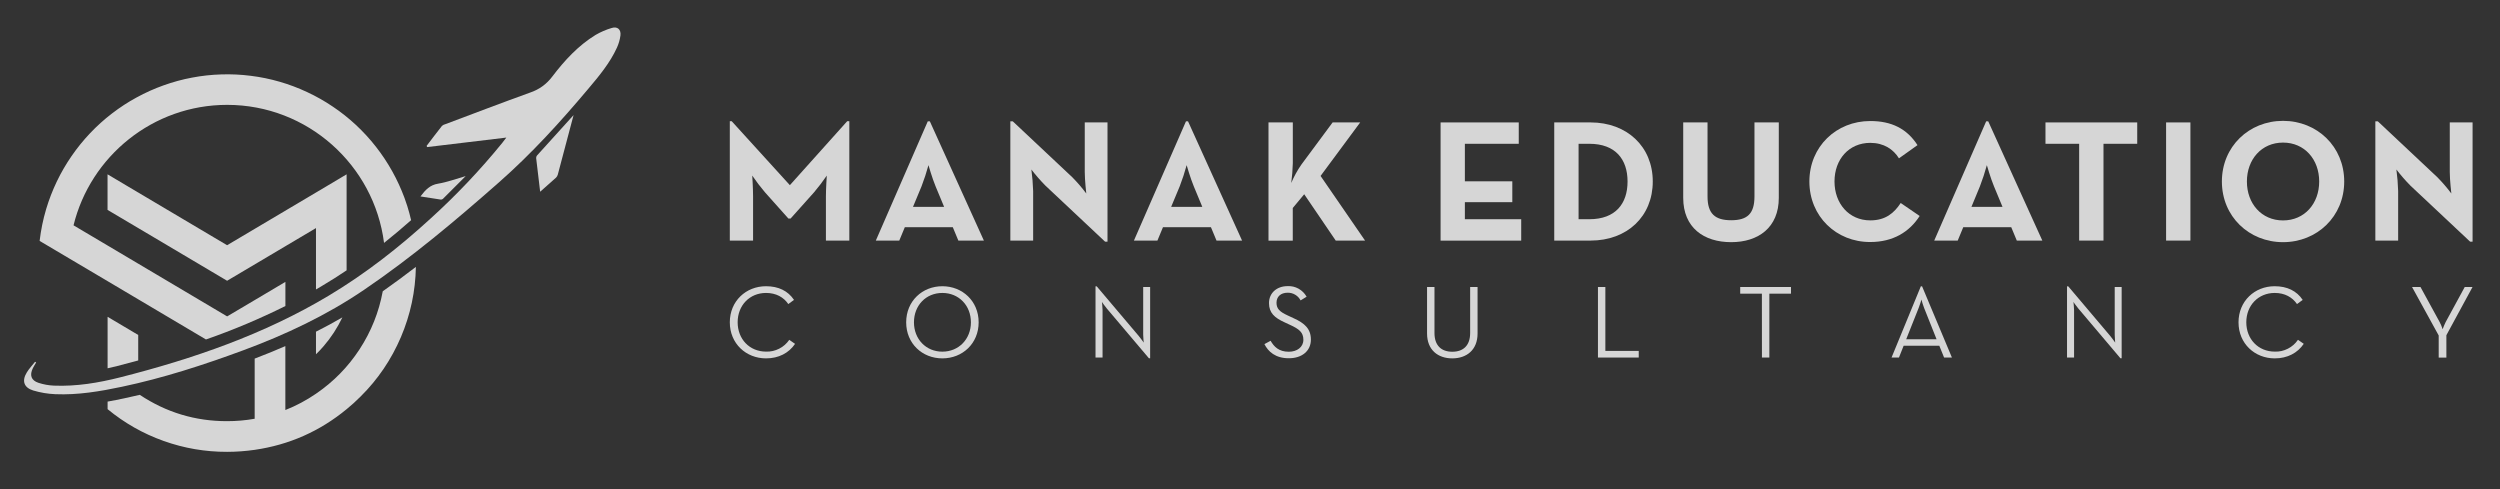 <svg version="1.0" preserveAspectRatio="xMidYMid meet" viewBox="90 156.75 210.75 41.25" zoomAndPan="magnify" xmlns:xlink="http://www.w3.org/1999/xlink" xmlns="http://www.w3.org/2000/svg" style="max-height: 500px" width="210.75" height="41.25"><rect x="90" y="156.75" width="210.75" height="41.25" fill="#333333" stroke="none"/><defs><filter id="56817aaca4" height="100%" width="100%" y="0%" x="0%"><feColorMatrix color-interpolation-filters="sRGB" values="0 0 0 0 1 0 0 0 0 1 0 0 0 0 1 0 0 0 1 0"/></filter><mask id="f8271c035c"><g filter="url(#56817aaca4)"><rect fill-opacity="0.8" height="450" y="-37.5" fill="#000000" width="450" x="-37.5"/></g></mask><clipPath id="4d919f09be"><path clip-rule="nonzero" d="M 1 1 L 51.559 1 L 51.559 32 L 1 32 Z M 1 1"/></clipPath><clipPath id="9efb576b53"><rect height="38" y="0" width="52" x="0"/></clipPath><mask id="8b6c3fccdd"><g filter="url(#56817aaca4)"><rect fill-opacity="0.8" height="450" y="-37.5" fill="#000000" width="450" x="-37.5"/></g></mask><clipPath id="8973881d68"><path clip-rule="nonzero" d="M 0.199 0.559 L 11 0.559 L 11 12 L 0.199 12 Z M 0.199 0.559"/></clipPath><clipPath id="81c3015141"><path clip-rule="nonzero" d="M 12 0.559 L 22 0.559 L 22 12 L 12 12 Z M 12 0.559"/></clipPath><clipPath id="91ced6df54"><path clip-rule="nonzero" d="M 24 0.559 L 33 0.559 L 33 12 L 24 12 Z M 24 0.559"/></clipPath><clipPath id="790fcdbeb4"><path clip-rule="nonzero" d="M 34 0.559 L 44 0.559 L 44 12 L 34 12 Z M 34 0.559"/></clipPath><clipPath id="9ab65c3219"><path clip-rule="nonzero" d="M 91 0.559 L 101 0.559 L 101 12 L 91 12 Z M 91 0.559"/></clipPath><clipPath id="8ccc18789a"><path clip-rule="nonzero" d="M 102 0.559 L 112 0.559 L 112 12 L 102 12 Z M 102 0.559"/></clipPath><clipPath id="c371e86428"><path clip-rule="nonzero" d="M 126 0.559 L 137 0.559 L 137 12 L 126 12 Z M 126 0.559"/></clipPath><clipPath id="427ac6e1ea"><path clip-rule="nonzero" d="M 139 0.559 L 147.801 0.559 L 147.801 12 L 139 12 Z M 139 0.559"/></clipPath><clipPath id="fad05ced22"><path clip-rule="nonzero" d="M 0.199 14 L 7 14 L 7 21 L 0.199 21 Z M 0.199 14"/></clipPath><clipPath id="c37adee15b"><path clip-rule="nonzero" d="M 142 14 L 147.801 14 L 147.801 21 L 142 21 Z M 142 14"/></clipPath><clipPath id="c00853b4b2"><rect height="22" y="0" width="148" x="0"/></clipPath></defs><g mask="url(#f8271c035c)"><g transform="matrix(1, 0, 0, 1, 91, 158)"><g clip-path="url(#9efb576b53)"><path fill-rule="nonzero" fill-opacity="1" d="M 27.863 25.504 C 27.441 26.391 26.91 27.207 26.27 27.945 C 26.07 28.18 25.859 28.402 25.637 28.613 L 25.637 26.711 C 26.406 26.324 27.148 25.922 27.863 25.504 Z M 27.863 25.504" fill="#ffffff"/><path fill-rule="nonzero" fill-opacity="1" d="M 44.301 11.824 C 45.348 10.66 46.398 9.504 47.352 8.453 C 46.934 10.027 46.48 11.754 46.02 13.477 C 45.992 13.574 45.945 13.652 45.875 13.723 C 45.461 14.102 45.035 14.469 44.535 14.914 C 44.41 13.898 44.301 12.988 44.199 12.082 C 44.199 11.98 44.23 11.895 44.301 11.824 Z M 44.301 11.824" fill="#ffffff"/><path fill-rule="nonzero" fill-opacity="1" d="M 36.152 15.574 C 35.602 15.492 35.055 15.406 34.445 15.309 C 34.871 14.742 35.254 14.344 35.93 14.234 C 36.691 14.109 37.43 13.832 38.258 13.594 C 37.586 14.27 36.965 14.895 36.34 15.512 C 36.285 15.559 36.223 15.582 36.152 15.574 Z M 36.152 15.574" fill="#ffffff"/><path fill-rule="nonzero" fill-opacity="1" d="M 8.07 25.457 L 10.652 26.988 L 10.652 29.137 C 10.078 29.297 9.492 29.449 8.895 29.602 C 8.613 29.672 8.34 29.738 8.07 29.797 Z M 8.07 25.457" fill="#ffffff"/><path fill-rule="nonzero" fill-opacity="1" d="M 25.637 23.152 L 25.637 17.977 L 18.145 22.418 L 11.973 18.758 L 8.066 16.445 L 8.066 13.445 L 9.617 14.367 L 18.145 19.422 L 26.656 14.375 L 28.219 13.445 L 28.219 21.539 C 27.555 21.988 26.887 22.41 26.215 22.809 C 26.027 22.93 25.832 23.043 25.637 23.152 Z M 25.637 23.152" fill="#ffffff"/><path fill-rule="nonzero" fill-opacity="1" d="M 4.82 20.527 L 2.34 19.059 C 2.449 18.148 2.629 17.254 2.891 16.375 C 3.129 15.582 3.426 14.809 3.785 14.059 C 4.145 13.309 4.559 12.594 5.031 11.91 C 5.5 11.227 6.023 10.582 6.594 9.98 C 7.168 9.375 7.781 8.82 8.441 8.316 C 9.102 7.809 9.793 7.355 10.523 6.961 C 11.254 6.562 12.008 6.223 12.789 5.945 C 13.574 5.664 14.371 5.445 15.188 5.293 C 16.004 5.137 16.828 5.047 17.66 5.023 C 18.488 4.996 19.316 5.035 20.141 5.141 C 20.965 5.242 21.777 5.41 22.574 5.641 C 23.371 5.871 24.148 6.164 24.898 6.516 C 25.652 6.867 26.375 7.277 27.062 7.742 C 27.75 8.203 28.398 8.719 29.008 9.285 C 29.613 9.852 30.176 10.461 30.688 11.117 C 31.199 11.77 31.66 12.461 32.062 13.184 C 32.469 13.91 32.812 14.664 33.102 15.441 C 33.188 15.672 33.266 15.906 33.34 16.141 C 33.461 16.527 33.566 16.918 33.656 17.312 C 32.891 17.988 32.129 18.625 31.375 19.227 C 30.539 12.672 24.93 7.59 18.148 7.59 C 11.895 7.59 6.625 11.922 5.199 17.746 L 8.074 19.449 L 10.656 20.98 L 18.148 25.422 L 20.473 24.047 L 23.059 22.512 L 23.059 24.547 C 20.887 25.629 18.656 26.57 16.363 27.367 L 10.656 23.984 L 8.074 22.453 Z M 4.82 20.527" fill="#ffffff"/><path fill-rule="nonzero" fill-opacity="1" d="M 31.266 23.305 C 32.215 22.637 33.148 21.949 34.059 21.25 C 34.023 23.305 33.602 25.277 32.797 27.168 C 31.988 29.059 30.859 30.73 29.398 32.176 C 29.023 32.555 28.629 32.91 28.223 33.242 C 25.957 35.109 23.375 36.25 20.469 36.672 C 19.699 36.781 18.926 36.84 18.145 36.84 C 16.309 36.844 14.523 36.539 12.793 35.922 C 11.062 35.305 9.488 34.41 8.07 33.242 L 8.07 32.605 C 8.547 32.52 9.02 32.426 9.477 32.328 C 9.91 32.234 10.348 32.137 10.785 32.035 C 13.016 33.52 15.469 34.258 18.145 34.254 C 18.926 34.254 19.703 34.188 20.469 34.051 L 20.469 28.98 C 21.363 28.641 22.223 28.289 23.055 27.926 L 23.055 33.316 C 23.965 32.957 24.828 32.496 25.637 31.941 C 27.113 30.934 28.34 29.684 29.316 28.188 C 30.293 26.688 30.941 25.062 31.266 23.305 Z M 31.266 23.305" fill="#ffffff"/><g clip-path="url(#4d919f09be)"><path fill-rule="nonzero" fill-opacity="1" d="M 51.305 1.73 C 51.258 2.09 51.16 2.43 51.012 2.758 C 50.418 4.062 49.504 5.156 48.59 6.238 C 46.246 9.027 43.797 11.719 41.059 14.125 C 37.418 17.332 33.707 20.457 29.688 23.184 C 26.516 25.34 23.066 26.965 19.473 28.293 C 16.137 29.523 12.758 30.621 9.273 31.355 C 7.426 31.746 5.562 32.059 3.66 31.98 C 3.027 31.953 2.406 31.848 1.801 31.668 C 1.012 31.426 0.824 30.855 1.258 30.148 C 1.453 29.824 1.723 29.547 1.957 29.246 L 2.047 29.305 C 1.953 29.465 1.855 29.621 1.773 29.781 C 1.477 30.375 1.625 30.82 2.246 31.023 C 2.668 31.16 3.098 31.238 3.535 31.258 C 5.441 31.336 7.305 31.023 9.137 30.559 C 15.289 28.996 21.254 26.945 26.73 23.664 C 29.812 21.816 32.633 19.613 35.281 17.188 C 37.461 15.211 39.48 13.082 41.336 10.801 C 41.434 10.676 41.531 10.547 41.684 10.348 L 35.012 11.148 L 34.961 11.051 C 35.391 10.484 35.82 9.918 36.258 9.363 C 36.344 9.289 36.441 9.238 36.551 9.215 C 38.926 8.324 41.293 7.418 43.676 6.559 C 44.445 6.301 45.074 5.848 45.562 5.199 C 46.59 3.848 47.742 2.594 49.207 1.695 C 49.637 1.445 50.09 1.25 50.566 1.109 C 51.039 0.957 51.363 1.227 51.305 1.73 Z M 51.305 1.73" fill="#ffffff"/></g></g></g></g><g mask="url(#8b6c3fccdd)"><g transform="matrix(1, 0, 0, 1, 151, 166)"><g clip-path="url(#c00853b4b2)"><g clip-path="url(#8973881d68)"><path fill-rule="nonzero" fill-opacity="1" d="M 0.523 0.965 L 0.68 0.965 L 5.586 6.359 L 10.422 0.965 L 10.598 0.965 L 10.598 11.031 L 8.625 11.031 L 8.625 7.297 C 8.625 6.621 8.699 5.551 8.699 5.551 C 8.367 6.039 8.008 6.508 7.629 6.957 L 5.648 9.172 L 5.461 9.172 L 3.484 6.957 C 3.102 6.508 2.746 6.039 2.414 5.551 C 2.414 5.551 2.484 6.621 2.484 7.297 L 2.484 11.031 L 0.523 11.031 Z M 0.523 0.965" fill="#ffffff"/></g><g clip-path="url(#81c3015141)"><path fill-rule="nonzero" fill-opacity="1" d="M 17.211 0.98 L 17.387 0.98 L 21.941 11.031 L 19.789 11.031 L 19.32 9.902 L 15.277 9.902 L 14.809 11.031 L 12.832 11.031 Z M 18.59 8.191 L 17.871 6.461 C 17.578 5.758 17.27 4.672 17.27 4.672 C 17.105 5.277 16.91 5.875 16.684 6.461 L 15.965 8.191 Z M 18.59 8.191" fill="#ffffff"/></g><g clip-path="url(#91ced6df54)"><path fill-rule="nonzero" fill-opacity="1" d="M 27.133 6.402 C 26.711 5.973 26.312 5.52 25.945 5.039 C 26.027 5.641 26.074 6.246 26.094 6.855 L 26.094 11.031 L 24.172 11.031 L 24.172 0.98 L 24.379 0.98 L 29.402 5.699 C 29.824 6.129 30.215 6.582 30.574 7.062 C 30.574 7.062 30.445 5.934 30.445 5.246 L 30.445 1.07 L 32.363 1.07 L 32.363 11.121 L 32.156 11.121 Z M 27.133 6.402" fill="#ffffff"/></g><g clip-path="url(#790fcdbeb4)"><path fill-rule="nonzero" fill-opacity="1" d="M 38.977 0.98 L 39.152 0.98 L 43.707 11.031 L 41.551 11.031 L 41.082 9.902 L 37.039 9.902 L 36.57 11.031 L 34.59 11.031 Z M 40.355 8.191 L 39.637 6.461 C 39.344 5.758 39.035 4.672 39.035 4.672 C 38.871 5.277 38.676 5.875 38.449 6.461 L 37.727 8.191 Z M 40.355 8.191" fill="#ffffff"/></g><path fill-rule="nonzero" fill-opacity="1" d="M 48.703 4.629 L 51.34 1.07 L 53.664 1.07 L 50.324 5.582 L 54.074 11.031 L 51.602 11.031 L 48.945 7.125 L 47.98 8.285 L 47.98 11.039 L 45.934 11.039 L 45.934 1.07 L 47.984 1.07 L 47.984 4.508 C 47.969 5.066 47.926 5.621 47.852 6.176 C 48.082 5.633 48.363 5.117 48.703 4.629 Z M 48.703 4.629" fill="#ffffff"/><path fill-rule="nonzero" fill-opacity="1" d="M 60.441 1.07 L 67.031 1.07 L 67.031 2.871 L 62.488 2.871 L 62.488 6.035 L 66.488 6.035 L 66.488 7.793 L 62.488 7.793 L 62.488 9.23 L 67.238 9.23 L 67.238 11.035 L 60.441 11.035 Z M 60.441 1.07" fill="#ffffff"/><path fill-rule="nonzero" fill-opacity="1" d="M 70.023 1.07 L 73.086 1.07 C 76.145 1.07 78.328 3.102 78.328 6.051 C 78.328 9 76.164 11.031 73.086 11.031 L 70.023 11.031 Z M 72.98 9.23 C 75.195 9.23 76.203 7.914 76.203 6.051 C 76.203 4.191 75.195 2.871 72.98 2.871 L 72.074 2.871 L 72.074 9.23 Z M 72.98 9.23" fill="#ffffff"/><path fill-rule="nonzero" fill-opacity="1" d="M 80.895 7.426 L 80.895 1.07 L 82.945 1.07 L 82.945 7.309 C 82.945 8.762 83.57 9.316 84.938 9.316 C 86.305 9.316 86.902 8.762 86.902 7.309 L 86.902 1.07 L 88.953 1.07 L 88.953 7.426 C 88.953 9.949 87.207 11.164 84.938 11.164 C 82.637 11.164 80.895 9.949 80.895 7.426 Z M 80.895 7.426" fill="#ffffff"/><g clip-path="url(#9ab65c3219)"><path fill-rule="nonzero" fill-opacity="1" d="M 91.531 6.051 C 91.531 3.105 93.805 0.953 96.66 0.953 C 98.461 0.953 99.75 1.598 100.645 2.984 L 99.082 4.098 C 98.613 3.336 97.809 2.793 96.664 2.793 C 94.863 2.793 93.648 4.184 93.648 6.047 C 93.648 7.906 94.863 9.328 96.664 9.328 C 97.953 9.328 98.672 8.711 99.23 7.863 L 100.828 8.957 C 99.961 10.305 98.586 11.152 96.664 11.152 C 93.805 11.164 91.531 8.996 91.531 6.051 Z M 91.531 6.051" fill="#ffffff"/></g><g clip-path="url(#8ccc18789a)"><path fill-rule="nonzero" fill-opacity="1" d="M 106.434 0.98 L 106.609 0.98 L 111.168 11.031 L 109.016 11.031 L 108.547 9.902 L 104.504 9.902 L 104.035 11.031 L 102.055 11.031 Z M 107.812 8.191 L 107.094 6.461 C 106.801 5.758 106.492 4.672 106.492 4.672 C 106.328 5.277 106.133 5.875 105.906 6.461 L 105.191 8.191 Z M 107.812 8.191" fill="#ffffff"/></g><path fill-rule="nonzero" fill-opacity="1" d="M 114.273 2.871 L 111.434 2.871 L 111.434 1.07 L 119.168 1.07 L 119.168 2.871 L 116.324 2.871 L 116.324 11.031 L 114.273 11.031 Z M 114.273 2.871" fill="#ffffff"/><path fill-rule="nonzero" fill-opacity="1" d="M 121.602 1.07 L 123.652 1.07 L 123.652 11.031 L 121.602 11.031 Z M 121.602 1.07" fill="#ffffff"/><g clip-path="url(#c371e86428)"><path fill-rule="nonzero" fill-opacity="1" d="M 126.305 6.051 C 126.305 3.105 128.59 0.938 131.461 0.938 C 134.332 0.938 136.617 3.105 136.617 6.051 C 136.617 8.996 134.332 11.164 131.461 11.164 C 128.59 11.164 126.305 8.996 126.305 6.051 Z M 134.508 6.051 C 134.508 4.191 133.277 2.77 131.461 2.77 C 129.645 2.77 128.414 4.191 128.414 6.051 C 128.414 7.91 129.645 9.332 131.461 9.332 C 133.277 9.332 134.508 7.91 134.508 6.051 Z M 134.508 6.051" fill="#ffffff"/></g><g clip-path="url(#427ac6e1ea)"><path fill-rule="nonzero" fill-opacity="1" d="M 142.203 6.402 C 141.781 5.973 141.383 5.52 141.016 5.039 C 141.098 5.641 141.145 6.246 141.164 6.855 L 141.164 11.031 L 139.242 11.031 L 139.242 0.98 L 139.453 0.98 L 144.477 5.699 C 144.898 6.129 145.289 6.582 145.648 7.062 C 145.648 7.062 145.516 5.934 145.516 5.246 L 145.516 1.07 L 147.438 1.07 L 147.438 11.121 L 147.23 11.121 Z M 142.203 6.402" fill="#ffffff"/></g><g clip-path="url(#fad05ced22)"><path fill-rule="nonzero" fill-opacity="1" d="M 0.523 17.922 C 0.523 16.129 1.887 14.879 3.574 14.879 C 4.625 14.879 5.426 15.27 5.934 16.031 L 5.453 16.383 C 5.07 15.812 4.43 15.445 3.578 15.445 C 2.188 15.445 1.184 16.5 1.184 17.918 C 1.184 19.336 2.188 20.391 3.578 20.391 C 3.969 20.406 4.336 20.32 4.684 20.145 C 5.031 19.969 5.316 19.719 5.535 19.398 L 6.023 19.738 C 5.5 20.508 4.645 20.961 3.578 20.961 C 1.887 20.961 0.523 19.711 0.523 17.922 Z M 0.523 17.922" fill="#ffffff"/></g><path fill-rule="nonzero" fill-opacity="1" d="M 15.391 17.922 C 15.391 16.129 16.754 14.879 18.441 14.879 C 20.129 14.879 21.5 16.129 21.5 17.922 C 21.5 19.711 20.137 20.961 18.441 20.961 C 16.746 20.961 15.391 19.711 15.391 17.922 Z M 20.848 17.922 C 20.848 16.504 19.832 15.445 18.441 15.445 C 17.051 15.445 16.047 16.504 16.047 17.922 C 16.047 19.336 17.059 20.395 18.441 20.395 C 19.824 20.395 20.848 19.336 20.848 17.922 Z M 20.848 17.922" fill="#ffffff"/><path fill-rule="nonzero" fill-opacity="1" d="M 32.305 16.758 C 32.137 16.555 31.891 16.207 31.891 16.207 C 31.891 16.207 31.945 16.625 31.945 16.879 L 31.945 20.891 L 31.352 20.891 L 31.352 14.887 L 31.453 14.887 L 35.004 19.082 C 35.172 19.281 35.418 19.633 35.418 19.633 C 35.418 19.633 35.371 19.215 35.371 18.961 L 35.371 14.945 L 35.957 14.945 L 35.957 20.949 L 35.852 20.949 Z M 32.305 16.758" fill="#ffffff"/><path fill-rule="nonzero" fill-opacity="1" d="M 45.59 19.758 L 46.113 19.477 C 46.395 19.973 46.805 20.402 47.645 20.402 C 48.336 20.402 48.875 20.016 48.875 19.391 C 48.875 18.762 48.5 18.48 47.758 18.141 L 47.289 17.922 C 46.441 17.535 45.977 17.125 45.977 16.297 C 45.977 15.438 46.648 14.871 47.539 14.871 C 47.871 14.855 48.18 14.926 48.469 15.086 C 48.758 15.25 48.984 15.473 49.148 15.762 L 48.641 16.074 C 48.531 15.871 48.383 15.711 48.184 15.594 C 47.988 15.477 47.773 15.422 47.547 15.426 C 46.961 15.426 46.609 15.766 46.609 16.273 C 46.609 16.781 46.887 17.035 47.547 17.34 L 48.016 17.559 C 49 17.996 49.508 18.484 49.508 19.379 C 49.508 20.355 48.727 20.949 47.664 20.949 C 46.523 20.961 45.902 20.383 45.59 19.758 Z M 45.59 19.758" fill="#ffffff"/><path fill-rule="nonzero" fill-opacity="1" d="M 59.301 18.863 L 59.301 14.945 L 59.926 14.945 L 59.926 18.82 C 59.926 19.879 60.504 20.402 61.43 20.402 C 62.355 20.402 62.934 19.879 62.934 18.82 L 62.934 14.945 L 63.559 14.945 L 63.559 18.863 C 63.559 20.254 62.633 20.961 61.426 20.961 C 60.223 20.961 59.301 20.254 59.301 18.863 Z M 59.301 18.863" fill="#ffffff"/><path fill-rule="nonzero" fill-opacity="1" d="M 73.707 14.945 L 74.332 14.945 L 74.332 20.332 L 77.145 20.332 L 77.145 20.891 L 73.707 20.891 Z M 73.707 14.945" fill="#ffffff"/><path fill-rule="nonzero" fill-opacity="1" d="M 87.527 15.508 L 85.699 15.508 L 85.699 14.945 L 89.98 14.945 L 89.98 15.508 L 88.156 15.508 L 88.156 20.891 L 87.531 20.891 Z M 87.527 15.508" fill="#ffffff"/><path fill-rule="nonzero" fill-opacity="1" d="M 100.926 14.887 L 101.031 14.887 L 103.547 20.891 L 102.887 20.891 L 102.484 19.895 L 99.477 19.895 L 99.082 20.891 L 98.457 20.891 Z M 102.254 19.352 L 101.203 16.711 C 101.117 16.48 101.039 16.246 100.977 16.004 C 100.977 16.004 100.855 16.434 100.742 16.711 L 99.691 19.352 Z M 102.254 19.352" fill="#ffffff"/><path fill-rule="nonzero" fill-opacity="1" d="M 114.203 16.758 C 114.035 16.555 113.789 16.207 113.789 16.207 C 113.789 16.207 113.844 16.625 113.844 16.879 L 113.844 20.891 L 113.25 20.891 L 113.25 14.887 L 113.352 14.887 L 116.902 19.082 C 117.07 19.281 117.312 19.633 117.312 19.633 C 117.312 19.633 117.27 19.215 117.27 18.961 L 117.27 14.945 L 117.855 14.945 L 117.855 20.949 L 117.75 20.949 Z M 114.203 16.758" fill="#ffffff"/><path fill-rule="nonzero" fill-opacity="1" d="M 127.707 17.922 C 127.707 16.129 129.07 14.879 130.754 14.879 C 131.805 14.879 132.609 15.27 133.117 16.031 L 132.637 16.383 C 132.25 15.812 131.613 15.445 130.762 15.445 C 129.371 15.445 128.363 16.5 128.363 17.918 C 128.363 19.336 129.371 20.391 130.762 20.391 C 131.152 20.406 131.52 20.324 131.867 20.145 C 132.215 19.969 132.5 19.719 132.719 19.395 L 133.207 19.734 C 132.684 20.508 131.828 20.961 130.762 20.961 C 129.07 20.961 127.707 19.711 127.707 17.922 Z M 127.707 17.922" fill="#ffffff"/><g clip-path="url(#c37adee15b)"><path fill-rule="nonzero" fill-opacity="1" d="M 144.582 19.031 L 142.336 14.945 L 143.047 14.945 L 144.664 17.902 C 144.766 18.094 144.848 18.297 144.914 18.504 C 144.988 18.301 145.074 18.098 145.168 17.902 L 146.777 14.945 L 147.434 14.945 L 145.23 19.008 L 145.23 20.898 L 144.582 20.898 Z M 144.582 19.031" fill="#ffffff"/></g></g></g></g></svg>